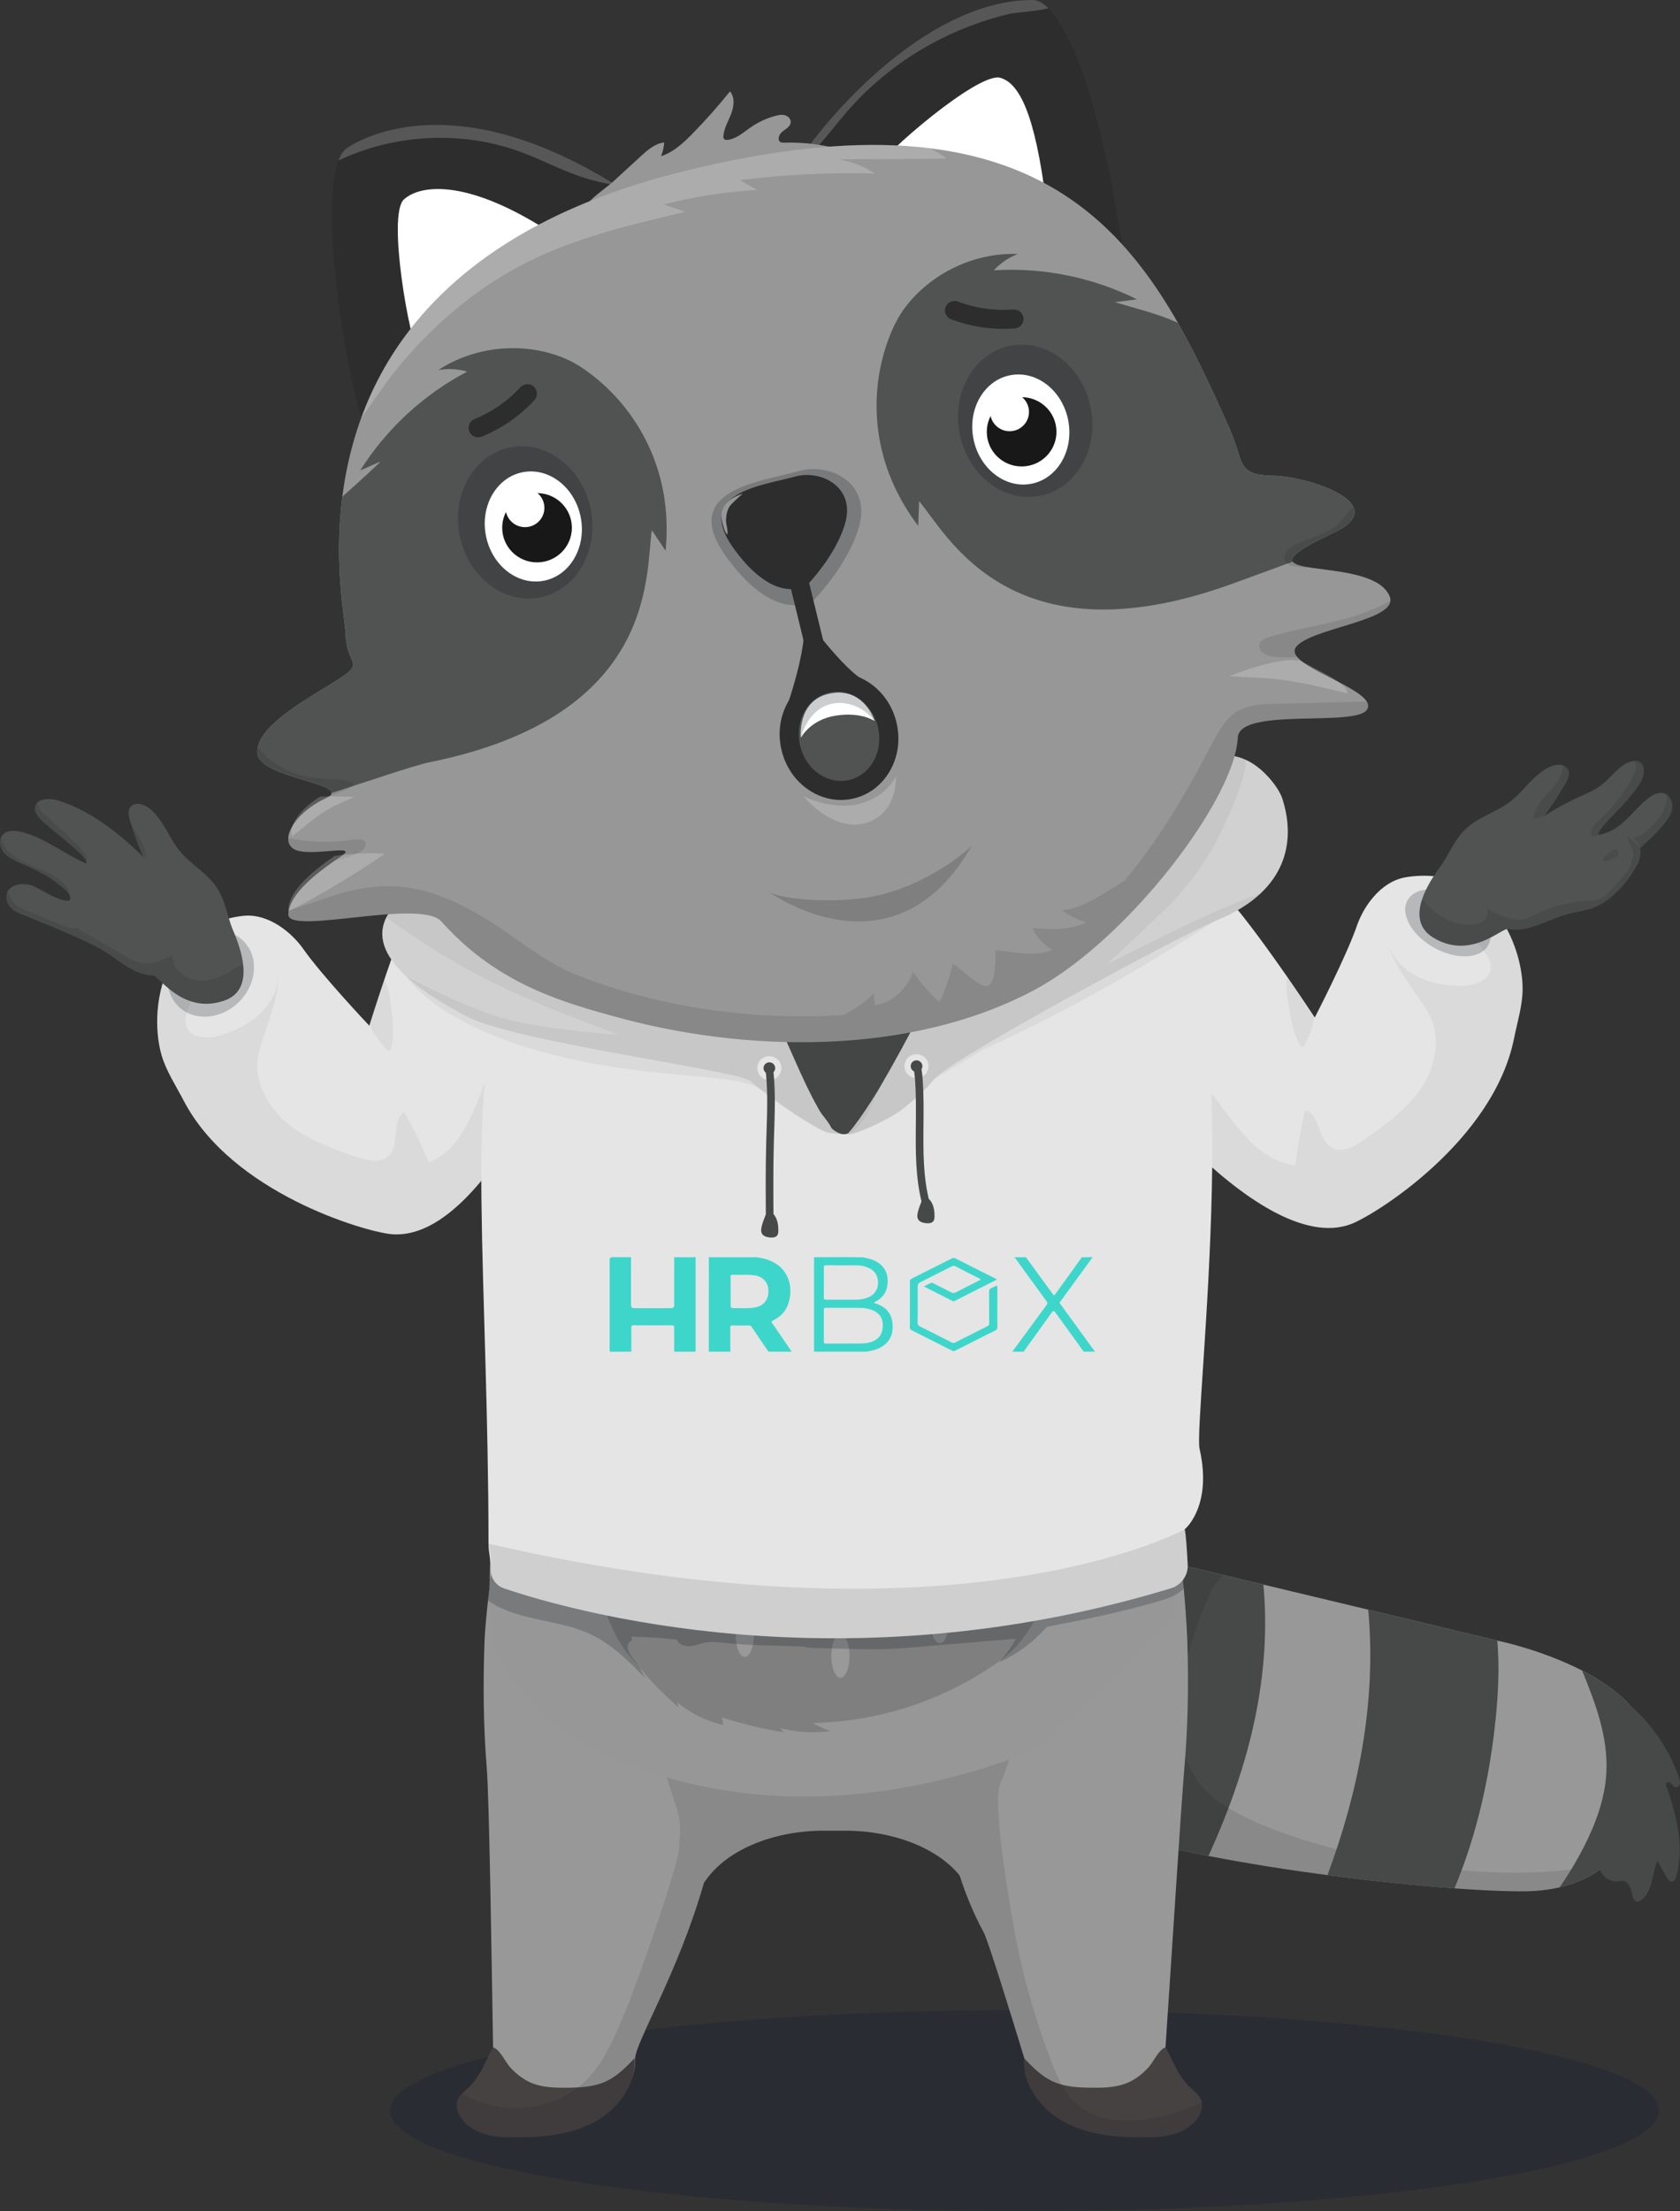 <?xml version="1.0" encoding="UTF-8"?> <svg xmlns="http://www.w3.org/2000/svg" width="586" height="771" viewBox="0 0 586 771" fill="none"><rect x="0" y="0" width="586" height="771" fill="#333333" stroke="none"/><g clip-path="url(#clip0_233_388)"><path d="M531.097 344.729C531.097 350.611 529.271 356.267 528.125 362.017C520.942 397.771 480.002 423.379 471.473 426.73C455 433.182 432.465 417.046 414.7 399.494C414.154 398.964 413.62 398.421 413.087 397.891C412.221 397.03 411.342 396.142 410.502 395.254C409.063 393.758 407.677 392.274 406.331 390.79C396.162 379.662 388.673 369.369 386.674 365.474C385.807 363.805 385.528 361.407 385.674 358.572C385.674 358.387 385.687 358.202 385.701 358.016C386.061 352.677 387.886 345.842 390.352 339.35C390.552 338.821 390.752 338.291 390.965 337.774C391.138 337.337 391.325 336.9 391.498 336.463C391.498 336.463 391.511 336.449 391.511 336.436C391.831 335.615 392.178 334.793 392.511 333.999C394.763 328.925 397.255 324.368 399.534 321.321C400.28 320.327 401.013 319.493 401.693 318.844C403.385 317.241 405.225 315.651 407.17 314.286C408.556 313.293 409.996 312.432 411.502 311.743L411.515 311.73C413.474 310.829 415.526 310.259 417.645 310.167C418.205 310.14 418.765 310.153 419.324 310.193C419.844 310.233 420.351 310.299 420.857 310.405C425.615 311.319 429.733 314.697 432.785 318.539C433.251 319.122 433.704 319.705 434.171 320.301C434.33 320.5 434.477 320.698 434.637 320.91C436.13 322.831 437.649 324.818 439.155 326.858C442.633 331.561 446.085 336.41 449.083 340.728C453.708 347.405 457.279 352.783 458.305 354.333C458.506 354.625 458.612 354.784 458.612 354.784C458.612 354.784 469.7 333.31 473.312 322.765C475.404 316.618 481.294 307.332 490.503 305.861C492.156 305.596 493.755 305.437 495.301 305.384C501.924 305.119 507.522 306.683 512.186 309.411C514.478 310.71 516.544 312.326 518.37 314.114C518.556 314.286 518.73 314.459 518.903 314.644C520.755 316.525 522.368 318.605 523.78 320.791C528.845 328.673 531.11 337.986 531.097 344.729Z" fill="#E5E5E5"></path><path opacity="0.05" d="M523.774 320.798C528.842 328.676 531.111 337.998 531.099 344.741C531.095 350.61 529.268 356.276 528.119 362.028C520.936 397.782 479.999 423.382 471.477 426.732C454.5 433.392 431.092 416.052 413.089 397.902C413.206 406.461 413.199 415.443 413.111 424.504C413.072 424.424 413.046 424.331 413.02 424.251C412.165 421.739 411.337 419.188 410.589 416.611C408.125 408.161 406.397 399.414 406.334 390.802C406.253 384.019 407.224 377.338 409.658 370.949C409.667 370.94 409.672 370.931 409.672 370.923C410.535 371.289 411.357 371.707 412.152 372.165C419.416 376.275 424.435 383.676 429.541 390.402C435.226 397.862 442.443 405.403 451.817 406.274C452.6 399.817 453.741 393.416 455.242 387.084C460.584 388.699 459.725 397.553 464.617 400.223C468.117 402.151 472.364 399.794 475.639 397.507C483.22 392.201 490.95 386.671 495.996 378.956C501.029 371.227 502.837 360.699 498.008 352.837C493.521 345.547 486.497 337.279 483.993 328.909C485.468 333.481 488.936 337.343 493.124 339.781C497.934 342.582 503.588 343.67 509.158 343.776C513.715 343.859 519.488 342.219 519.985 337.706C520.176 335.946 519.484 334.403 518.499 332.922C517.75 331.803 516.828 330.721 515.999 329.6C515.328 328.706 514.711 327.772 514.28 326.788C512.364 322.398 514.548 317.053 518.375 314.122C518.388 314.109 518.402 314.083 518.428 314.083C518.563 313.965 518.697 313.874 518.844 313.769C522.937 310.92 528.247 310.348 533.241 310.714C533.8 310.759 534.36 310.804 534.919 310.876C532.506 313.675 529.87 316.153 526.367 317.246C525.712 317.452 524.939 318.888 523.774 320.798Z" fill="#03050A"></path><path opacity="0.2" d="M519.077 329.637C521.79 324.86 517.703 317.459 509.947 313.107C502.192 308.754 493.706 309.098 490.993 313.875C488.279 318.652 492.367 326.053 500.122 330.406C507.877 334.758 516.363 334.414 519.077 329.637Z" fill="#03050A"></path><path opacity="0.05" d="M458.305 354.338C458.218 357.742 456.654 360.986 455.183 364.27C455.074 364.534 454.924 364.824 454.67 364.954C454.067 365.267 453.447 364.572 453.147 363.959C450.911 359.487 450.093 354.471 449.302 349.535C448.837 346.643 448.427 343.512 449.08 340.737C453.707 347.405 457.28 352.791 458.305 354.338Z" fill="#03050A"></path><path d="M583.167 282.513C582.647 284.673 581.168 286.448 579.742 288.144C578.089 290.131 575.157 293.085 572.066 295.681C572.092 295.748 572.106 295.814 572.119 295.88L572.159 296.158C572.359 297.509 572.039 298.927 571.679 300.238C571.426 301.153 564.429 314.917 553.208 317.275C550.17 317.924 547.504 318.533 545.678 319.076C539.135 321.037 532.751 325.276 526.061 323.911C523.769 323.448 512.934 334.92 499.887 326.905C494.637 323.686 494.397 318.639 495.983 313.738C497.369 309.419 500.181 305.219 502.193 302.464C505.365 298.145 506.751 293.853 510.469 289.826C514.893 285.044 521.517 283.507 526.608 279.652C531.632 275.85 534.99 269.862 540.761 267.319C542.107 266.723 543.826 266.471 545.172 266.895C545.998 267.146 546.678 267.637 547.038 268.458C547.691 269.915 546.944 271.598 546.158 272.989C544.386 276.128 541.267 281.122 538.935 284.103C538.828 284.236 538.722 284.368 538.629 284.487C542.8 281.878 547.478 279.308 552.369 277.188C558.845 274.38 559.872 272.578 564.576 268.074C565.935 266.776 567.921 265.583 569.693 265.358C570.933 265.199 572.052 265.504 572.799 266.577C573.705 267.862 573.398 269.61 572.985 271.121C572.239 273.863 567.041 279.864 563.123 283.785C560.218 286.673 557.366 289.839 557.526 291.058C557.526 291.085 557.526 291.111 557.539 291.151C564.389 289.879 567.534 285.282 572.359 280.593C572.732 280.222 573.118 279.864 573.518 279.493C574.091 278.976 574.718 278.46 575.371 277.996C577.103 276.777 579.076 275.982 580.915 276.817C580.968 276.844 581.021 276.87 581.075 276.91C582.98 277.89 583.673 280.42 583.167 282.513Z" fill="#515352"></path><path opacity="0.1" d="M547.038 268.458C547.691 269.915 546.944 271.598 546.158 272.989C544.386 276.128 541.267 281.122 538.935 284.103C538.802 284.196 538.668 284.289 538.522 284.368C537.389 285.044 536.03 285.666 534.817 285.176C535.23 282.46 536.896 280.116 538.708 278.036C540.508 275.969 542.52 274.022 543.866 271.624C544.546 270.405 545.039 269.041 545.185 267.637C545.212 267.398 545.199 267.146 545.172 266.895C545.998 267.146 546.678 267.637 547.038 268.458Z" fill="#03050A"></path><path opacity="0.1" d="M572.985 271.121C572.239 273.863 567.041 279.864 563.123 283.785C560.218 286.673 557.366 289.839 557.526 291.058C557.406 291.137 557.273 291.204 557.153 291.283C556.793 291.495 556.38 291.72 555.967 291.667C554.821 291.548 554.807 289.853 555.367 288.846C556.167 287.402 557.433 286.289 558.632 285.15C563.23 280.765 567.081 275.612 570 269.968C570.493 269.014 570.973 267.941 570.733 266.895C570.6 266.259 570.213 265.742 569.693 265.358C570.933 265.199 572.052 265.504 572.799 266.577C573.705 267.862 573.398 269.61 572.985 271.121Z" fill="#03050A"></path><path opacity="0.1" d="M583.167 282.514C582.647 284.673 581.168 286.448 579.742 288.144C578.089 290.131 575.157 293.085 572.066 295.681C572.092 295.748 572.106 295.814 572.119 295.88L572.159 296.158C572.132 296.052 572.106 295.933 572.079 295.827C571.799 294.781 571.253 293.721 570.546 293.072L569.667 292.423C570.64 291.694 571.852 291.813 572.812 291.071C576.53 288.13 580.102 284.554 581.234 279.97C581.434 279.135 581.554 278.248 581.301 277.427C581.248 277.254 581.168 277.082 581.075 276.91C582.98 277.89 583.673 280.42 583.167 282.514Z" fill="#03050A"></path><path opacity="0.1" d="M571.679 300.239C571.426 301.153 564.429 314.917 553.208 317.275C550.17 317.924 547.504 318.533 545.678 319.076C539.135 321.037 532.751 325.276 526.061 323.912C523.769 323.448 512.934 334.92 499.887 326.906C494.637 323.686 494.397 318.639 495.983 313.738C497.075 314.506 497.968 315.566 498.928 316.52C503.286 320.905 509.882 323.527 515.893 322.004C518.158 321.434 519.544 318.613 518.598 316.48C521.144 318.52 524.275 319.752 527.474 320.388C528.633 320.613 529.806 320.772 530.979 320.626C532.765 320.401 534.364 319.487 535.976 318.692C541.534 315.95 547.677 314.387 553.874 314.135C555.087 314.082 556.327 314.082 557.486 313.711C559.365 313.128 560.831 311.671 562.084 310.174C564.256 307.591 568.014 304.208 569.04 301.002C569.307 300.181 569.52 299.346 569.667 298.498C570.093 296.154 568.108 294.198 567.468 291.906C567.441 291.787 567.415 291.681 567.375 291.562C567.561 291.668 567.748 291.773 567.934 291.893C569.507 292.86 570.893 294.184 572.012 295.734C572.039 295.774 572.052 295.801 572.079 295.827C572.092 295.84 572.106 295.867 572.119 295.88L572.159 296.158C572.359 297.51 572.039 298.927 571.679 300.239Z" fill="#03050A"></path><path opacity="0.1" d="M560.138 298.324C559.769 298.613 559.39 298.916 559.209 299.269C559.029 299.622 559.108 300.042 559.528 300.194C559.929 300.34 560.473 300.204 560.938 300.049C561.961 299.709 562.937 299.271 563.829 298.755C564.029 298.639 564.23 298.514 564.358 298.358C564.534 298.142 564.545 297.896 564.533 297.667C564.377 294.644 562.003 296.855 560.138 298.324Z" fill="#03050A"></path><path d="M56.343 367.863C57.975 373.503 61.303 378.449 64.004 383.662C80.829 416.059 127.282 429.442 136.403 430.325C154.57 432.072 172.258 408.986 184.526 386.604C185.122 385.53 185.714 384.442 186.277 383.35C187.248 381.529 188.168 379.723 189.049 377.928C195.733 364.439 200.081 352.484 200.926 348.198C201.29 346.349 200.9 343.977 199.972 341.294C199.919 341.116 199.853 340.942 199.787 340.768C197.676 334.965 193.166 327.84 188.235 321.628C188.235 321.628 188.218 321.619 188.214 321.606C187.672 320.909 187.117 320.216 186.57 319.549C181.831 313.888 176.936 309.24 173.549 307.491C169.996 305.653 166.067 303.953 162.148 303.357L162.132 303.348C159.451 302.938 156.761 303.056 154.196 304.008C153.709 304.193 153.242 304.4 152.784 304.633C148.461 306.823 145.446 311.197 143.577 315.73C142.299 318.803 141.023 322.11 139.761 325.469C137.713 330.939 135.749 336.55 134.068 341.525C131.471 349.204 129.532 355.361 128.976 357.128C128.868 357.464 128.811 357.647 128.811 357.647C128.811 357.647 112.186 340.048 105.791 330.896C102.07 325.569 93.835 318.26 84.573 319.367C82.909 319.569 81.339 319.853 79.839 320.228C73.395 321.788 68.45 324.825 64.722 328.719C62.88 330.604 61.343 332.717 60.077 334.944C59.947 335.162 59.831 335.376 59.714 335.59C58.461 337.909 57.483 340.354 56.739 342.841C54.054 351.803 54.46 361.385 56.343 367.863Z" fill="#E5E5E5"></path><path opacity="0.05" d="M56.739 342.841C54.054 351.803 54.46 361.385 56.343 367.863C57.975 373.503 61.303 378.448 64.004 383.662C80.829 416.059 127.282 429.442 136.403 430.325C154.57 432.072 172.258 408.986 184.526 386.604C186.789 394.863 189.288 403.495 191.887 412.18C191.902 412.093 191.901 411.996 191.904 411.913C192.029 409.263 192.117 406.584 192.121 403.901C192.144 395.104 191.378 386.223 189.049 377.928C187.244 371.385 184.457 365.23 180.344 359.756C180.333 359.75 180.327 359.743 180.324 359.735C179.596 360.323 178.922 360.951 178.285 361.609C172.444 367.551 169.673 376.041 166.631 383.906C163.236 392.636 158.392 401.863 149.623 405.271C147.08 399.278 144.206 393.438 141.007 387.764C136.32 390.781 139.602 399.056 135.641 402.964C132.812 405.777 128.075 404.676 124.293 403.375C115.534 400.354 106.569 397.158 99.578 391.126C92.596 385.077 87.937 375.453 90.396 366.572C92.686 358.334 97.143 348.462 97.228 339.729C97.079 344.528 94.817 349.191 91.468 352.683C87.621 356.695 82.489 359.29 77.165 360.919C72.807 362.249 66.803 362.255 65.073 358.054C64.401 356.414 64.638 354.741 65.174 353.048C65.583 351.766 66.17 350.474 66.655 349.169C67.052 348.126 67.386 347.059 67.527 345.995C68.151 341.25 64.568 336.711 60.077 334.943C60.06 334.935 60.04 334.913 60.014 334.92C59.852 334.844 59.698 334.793 59.527 334.733C54.803 333.117 49.54 334.023 44.841 335.744C44.316 335.941 43.791 336.137 43.274 336.359C46.369 338.388 49.591 340.048 53.261 340.137C53.947 340.156 55.09 341.324 56.739 342.841Z" fill="#03050A"></path><path opacity="0.2" d="M83.493 349.227C89.74 342.917 90.35 333.444 84.855 328.069C79.36 322.695 69.842 323.453 63.595 329.763C57.349 336.073 56.739 345.546 62.234 350.92C67.729 356.295 77.247 355.537 83.493 349.227Z" fill="#03050A"></path><path d="M2.815 315.22C3.656 316.823 5.312 317.757 6.893 318.534C7.984 319.068 27.488 326.584 35.252 331.019C38.001 332.583 40.595 334.608 43.274 336.359C46.369 338.388 49.591 340.048 53.261 340.137C53.947 340.156 55.09 341.324 56.739 342.841C57.353 343.406 58.041 344.031 58.796 344.651C60.882 346.37 63.488 348.157 66.655 349.169C69.872 350.208 73.664 350.428 78.064 348.961C84.067 346.951 85.37 341.922 84.852 336.658C84.479 332.856 83.137 328.927 81.944 325.963C81.761 325.492 81.573 325.05 81.393 324.633C80.747 323.124 80.272 321.675 79.839 320.228C78.855 316.939 78.099 313.763 76.221 310.462C73.013 304.804 66.904 301.814 62.824 296.912C58.804 292.074 56.887 285.482 51.863 281.701C49.966 280.286 46.913 279.516 45.476 281.406C44.507 282.674 44.865 284.475 45.312 286.015L45.616 287.031L45.624 287.056C46.567 290.164 48.03 294.403 49.371 297.489C49.594 298.004 49.806 298.48 50.02 298.914C41.959 290.794 31.151 282.366 20.177 279.1C17.875 278.426 14.753 278.354 13.166 279.694C12.633 280.142 12.268 280.734 12.17 281.523C11.967 283.076 13.042 284.485 14.113 285.647C17.159 288.949 27.97 296.505 29.865 299.911C30.157 300.419 30.24 300.837 30.078 301.134C23.203 298.136 15.87 292.495 8.661 290.383C5.993 289.596 2.595 289.067 0.833 291.218C0.618 291.475 0.453 291.759 0.342 292.041C-0.408 293.714 0.141 295.873 1.354 297.325C2.778 299.019 4.884 299.972 6.908 300.88C10.977 302.676 16.128 304.788 20.174 308.18C21.491 309.284 23.4 310.461 24.164 311.852C24.519 312.479 24.64 313.162 24.358 313.895C21.579 315.201 12.575 309.086 11.07 308.702C8.623 308.099 5.638 307.972 3.582 309.7C3.092 310.107 2.752 310.595 2.523 311.132C2.001 312.406 2.16 313.962 2.815 315.22Z" fill="#515352"></path><path opacity="0.05" d="M128.976 357.128C130.003 360.376 132.407 363.066 134.733 365.819C134.911 366.043 135.135 366.281 135.416 366.336C136.082 366.471 136.484 365.633 136.603 364.962C137.511 360.05 136.905 355.005 136.297 350.044C135.941 347.136 135.466 344.014 134.068 341.525C131.471 349.204 129.532 355.361 128.976 357.128Z" fill="#03050A"></path><path opacity="0.1" d="M50.938 299.334C51.05 294.878 47.736 291.283 45.848 287.529L45.623 287.056C46.567 290.164 48.03 294.402 49.371 297.489C49.89 298.109 50.418 298.713 50.938 299.334Z" fill="#03050A"></path><path opacity="0.1" d="M30.476 300.187C30.154 297.531 28.058 295.498 26.098 293.686C22.468 290.337 18.855 286.996 15.228 283.659C14.111 282.621 12.959 280.999 13.166 279.694C12.633 280.142 12.268 280.734 12.17 281.523C11.967 283.076 13.042 284.485 14.113 285.648C17.159 288.949 27.97 296.505 29.865 299.911C30.077 300.014 30.272 300.109 30.476 300.187Z" fill="#03050A"></path><path opacity="0.1" d="M23.508 309.613C20.646 305.484 15.496 303.745 10.872 301.767C6.289 299.833 1.436 296.859 0.342 292.041C-0.408 293.714 0.141 295.874 1.354 297.325C2.778 299.019 4.884 299.972 6.908 300.88C10.977 302.676 16.128 304.788 20.174 308.18C21.491 309.284 23.4 310.461 24.164 311.852C24.268 311.13 23.947 310.244 23.508 309.613Z" fill="#03050A"></path><path opacity="0.1" d="M2.815 315.22C3.656 316.823 5.312 317.757 6.893 318.534C7.984 319.068 27.488 326.584 35.252 331.019C38.001 332.583 40.595 334.608 43.274 336.359C46.369 338.388 49.591 340.047 53.261 340.137C53.947 340.155 55.09 341.324 56.739 342.841C57.353 343.405 58.041 344.031 58.796 344.651C60.882 346.37 63.488 348.157 66.655 349.169C69.872 350.208 73.664 350.428 78.064 348.961C84.067 346.951 85.37 341.922 84.852 336.658C84.549 336.623 84.253 336.655 83.965 336.713C82.882 336.95 81.966 337.608 81.048 338.211C77.358 340.656 72.944 342.445 68.55 341.795C64.161 341.158 60.036 337.457 60.151 333.055C57.022 334.63 53.671 336.257 50.179 335.879C47.624 335.612 45.327 334.301 43.109 333.022C37.655 329.894 32.209 326.749 26.75 323.609C24.809 323.906 22.883 323.135 21.06 322.389C17.279 320.812 13.489 319.251 9.712 317.686C7.491 316.767 5.105 315.718 3.912 313.638C3.433 312.826 3.12 311.826 2.523 311.132C2.001 312.406 2.16 313.962 2.815 315.22Z" fill="#03050A"></path><path d="M342.099 618.981C349.128 625.197 360.72 630.66 374.865 635.385C388.624 639.981 404.797 643.893 421.518 647.154C435.324 649.824 449.51 652.05 463.02 653.836C479.383 656.001 494.765 657.529 507.317 658.451C519.963 659.368 529.732 659.674 534.756 659.382C538.011 659.193 541.101 658.77 543.997 658.085L544.006 658.076C550.926 656.482 556.791 653.495 561.532 649.035C569.577 641.521 574.42 629.811 575.742 613.586C576.908 599.227 564.759 589.104 551.844 582.488C537.964 575.356 523.198 572.263 523.198 572.263L522.27 572.045L477.232 561.261L440.678 552.518L427.102 549.272L403.99 543.745C403.99 543.745 401.879 544.768 398.381 546.604C378.465 557.06 313.821 593.974 342.099 618.981Z" fill="#989898"></path><path d="M398.381 546.612C398.291 550.54 397.975 554.48 397.543 558.371C394.593 585.107 386.824 611.287 374.865 635.392C388.624 639.989 404.797 643.901 421.518 647.162C423.457 642.902 425.299 638.591 427.036 634.239C430.555 625.384 433.571 616.313 435.927 607.084C436.203 605.998 436.469 604.904 436.726 603.819C440.679 587.066 442.296 569.613 440.678 552.526L403.99 543.753C403.99 543.753 401.879 544.776 398.381 546.612Z" fill="#474948"></path><path opacity="0.1" d="M341.3 618.725C348.317 624.955 359.898 630.443 374.032 635.196C387.782 639.82 403.947 643.765 420.661 647.06C434.462 649.759 448.643 652.013 462.149 653.828C478.508 656.026 493.886 657.585 506.437 658.533C519.081 659.476 528.849 659.802 533.874 659.52C537.129 659.338 540.22 658.921 543.117 658.242L543.126 658.233C550.049 656.653 555.921 653.678 560.671 649.228C525.697 659.631 452.858 647.105 425.53 628.558C395.326 608.061 422.969 553.757 422.969 553.757L426.448 549.19L403.347 543.616C403.347 543.616 401.234 544.635 397.732 546.464C377.794 556.878 313.074 593.66 341.3 618.725Z" fill="#03050A"></path><path d="M551.844 582.496C556.612 594.07 560.963 605.791 560.31 618.121C559.813 627.345 556.474 636.219 552.237 644.44C550.194 648.378 547.937 652.216 545.474 655.924C544.988 656.647 544.502 657.369 544.005 658.083C562.641 653.783 573.643 639.397 575.742 613.593C576.908 599.235 564.759 589.112 551.844 582.496Z" fill="#474948"></path><path d="M585.643 619.862C585.905 620.623 586.153 621.439 585.883 622.218C585.682 622.798 585.146 623.265 584.531 623.214C583.814 623.155 583.429 622.461 582.97 621.947C582.539 621.464 581.705 621.127 581.292 621.625C581.001 621.974 581.136 622.493 581.283 622.922C584.76 633.036 587.635 644.015 584.687 654.293C584.451 655.114 583.997 656.074 583.14 656.127C582.324 656.177 581.756 655.363 581.363 654.65L578.175 648.876C577.006 651.172 576.721 653.795 576.1 656.293C575.479 658.792 574.37 661.374 572.158 662.713C571.854 662.898 571.516 663.059 571.159 663.049C570.503 663.029 570.008 662.442 569.726 661.852C569.211 660.776 569.099 659.557 568.727 658.425C568.355 657.292 567.59 656.151 566.418 655.902C565.891 655.789 565.345 655.872 564.812 655.955C560.227 656.668 556.474 652.205 558.135 647.897C560.891 640.746 561.73 632.654 562.218 625.243C562.567 619.945 562.744 614.637 562.811 609.328C562.844 606.739 562.932 604.146 562.88 601.555C562.861 600.629 562.825 599.703 562.762 598.779C562.703 597.931 562.544 597.072 562.534 596.223C562.509 594.037 564.766 592.035 566.896 593.221C567.577 593.601 568.164 594.207 568.746 594.718C569.412 595.304 570.065 595.905 570.704 596.52C571.997 597.764 573.232 599.067 574.407 600.422C576.73 603.103 578.814 605.989 580.625 609.036C582.434 612.082 583.971 615.29 585.198 618.611C585.351 619.026 585.5 619.443 585.643 619.862Z" fill="#474948"></path><path d="M477.232 561.269C477.321 562.146 477.401 563.014 477.47 563.873C479.812 594.402 473.751 625.071 463.02 653.844C479.383 656.009 494.765 657.537 507.317 658.459C515.26 639.578 519.723 619.145 521.761 598.731C522.641 589.935 523.034 580.885 522.27 572.053L477.232 561.269Z" fill="#474948"></path><path opacity="0.3" d="M357.358 771C479.563 771 578.63 755.298 578.63 735.931C578.63 716.563 479.563 700.861 357.358 700.861C235.152 700.861 136.086 716.563 136.086 735.931C136.086 755.298 235.152 771 357.358 771Z" fill="#161C34"></path><path d="M252.245 615.955C252.162 618.371 252.03 620.775 251.828 623.156C250.875 634.822 248.539 646.049 245.561 656.448C236.458 688.284 221.374 712.445 221.529 718.011C221.577 719.705 221.374 721.351 220.969 722.915C220.957 722.962 220.945 723.009 220.933 723.045C218.92 730.447 212.104 735.931 203.978 735.931H193.089C190.467 735.931 187.965 735.457 185.654 734.581C177.79 731.643 172.154 724.146 172.011 715.311C171.999 714.849 171.999 714.387 171.987 713.914C171.475 682.386 170.653 627.005 169.783 616.488C168.58 601.73 168.473 586.985 169.009 572.169C169.342 562.907 173.512 525.931 177.647 517.996C180.101 513.282 178.696 535.418 182.294 532.504C186.905 528.762 192.397 528.288 197.604 528.916C222.256 531.829 245.001 558.323 250.625 591.415C252.03 599.681 252.495 607.901 252.245 615.955Z" fill="#989898"></path><path d="M414.238 596.59C414.059 603.187 413.701 609.796 413.118 616.405C412.057 628.414 408.137 690.51 406.529 713.925C406.171 719.338 405.921 722.69 405.861 722.879L388.168 733.491L373.275 731.359L360.931 729.583C360.562 728.398 359.192 723.85 357.333 717.81C352.555 702.176 344.656 676.618 343.143 673.811C341.153 670.175 339.377 666.349 337.781 662.382C336.673 659.646 335.66 656.839 334.755 653.973C334.433 652.99 334.135 652.007 333.849 651.012C330.656 640.104 328.857 628.473 328.666 616.831C328.654 616.535 328.654 616.251 328.654 615.955C328.63 614.06 328.654 612.176 328.714 610.293C328.726 610.033 328.726 609.748 328.738 609.488C329 603.092 329.762 596.744 331.061 590.55C337.924 557.696 360.204 531.237 385.285 528.56C390.587 527.98 396.163 528.501 400.833 532.303C404.479 535.252 404.968 518.967 407.434 523.704C407.684 524.178 407.923 524.723 408.149 525.362C408.157 525.37 408.161 525.378 408.161 525.386C410.615 531.971 412.319 546.503 413.272 558.086C413.404 559.756 413.523 561.343 413.63 562.848C413.713 564.079 413.797 565.252 413.856 566.341C413.952 567.964 414.035 569.409 414.083 570.629C414.107 571.162 414.13 571.647 414.142 572.086C414.404 580.27 414.452 588.43 414.238 596.59Z" fill="#989898"></path><path d="M349.124 615.955L342.297 636.527L335.97 655.583C335.588 655.039 335.183 654.494 334.754 653.973C326.998 644.391 311.652 638.327 294.84 638.327H287.346C269.95 638.327 254.104 644.818 246.621 655.015L245.561 656.448L245.501 656.531L234.266 615.955H349.124Z" fill="#989898"></path><path d="M220.969 722.914C220.957 722.962 220.945 723.009 220.933 723.045C219.325 730.198 213.808 736.487 207.16 740.017C198.891 744.411 189.204 745.263 179.827 745.275C176.217 745.275 172.559 745.157 169.092 744.126C165.637 743.108 162.349 741.083 160.49 738.003C159.393 736.191 158.857 733.882 159.727 731.951C160.073 731.181 160.609 730.542 161.217 729.95C161.669 729.499 162.158 729.085 162.623 728.67C167.603 724.241 168.973 719.373 171.94 713.901C171.952 713.901 171.976 713.913 171.987 713.913C174.335 714.494 176.336 719.136 177.981 720.889C180.161 723.246 182.723 725.248 185.737 726.432C189.455 727.877 193.541 727.984 197.533 727.96C198.903 727.948 200.285 727.924 201.655 727.841C205.098 727.652 208.506 727.107 211.604 725.638C215.429 723.815 218.443 720.7 221.374 717.656C221.493 719.444 221.338 721.209 220.969 722.914Z" fill="#474242"></path><path d="M418.074 738.003C416.215 741.083 412.927 743.108 409.472 744.126C406.005 745.157 402.347 745.275 398.737 745.275C389.36 745.263 379.673 744.411 371.404 740.017C363.135 735.623 356.594 726.953 357.19 717.656C357.237 717.703 357.285 717.762 357.333 717.81C360.228 720.806 363.195 723.85 366.96 725.638C368.044 726.148 369.152 726.55 370.296 726.87C373.739 727.794 377.421 727.936 381.031 727.96C385.023 727.983 389.109 727.877 392.827 726.432C395.841 725.248 398.403 723.246 400.583 720.889C402.215 719.148 404.194 714.565 406.529 713.925C406.565 713.913 406.588 713.913 406.624 713.901C409.591 719.373 410.961 724.241 415.941 728.67C417.049 729.642 418.229 730.613 418.836 731.951C419.003 732.33 419.123 732.721 419.182 733.124C419.48 734.77 418.956 736.546 418.074 738.003Z" fill="#474242"></path><path opacity="0.1" d="M418.074 738.003C416.215 741.083 412.927 743.108 409.472 744.126C406.005 745.157 402.347 745.275 398.736 745.275C389.36 745.263 379.673 744.411 371.404 740.017C363.135 735.623 356.594 726.953 357.19 717.656C357.237 717.703 357.285 717.762 357.333 717.81C352.555 702.176 344.656 676.618 343.143 673.811C341.153 670.175 339.377 666.349 337.781 662.381C336.673 659.646 335.66 656.839 334.755 653.972C326.998 644.391 311.652 638.327 294.84 638.327H287.346C269.95 638.327 254.104 644.817 246.621 655.015L245.561 656.448C236.458 688.284 221.374 712.445 221.529 718.011C221.577 719.705 221.374 721.351 220.969 722.914C220.957 722.962 220.945 723.009 220.933 723.045C219.325 730.198 213.808 736.487 207.16 740.017C198.891 744.411 189.204 745.263 179.827 745.275C176.217 745.275 172.559 745.157 169.092 744.126C165.637 743.108 162.349 741.083 160.49 738.003C159.393 736.191 158.857 733.882 159.727 731.951C160.073 731.181 160.609 730.542 161.217 729.95C168.377 734.391 177.254 735.907 185.654 734.58C191.468 733.692 197.044 731.43 201.655 727.841C202.942 726.847 204.145 725.745 205.265 724.549C210.603 718.816 213.784 711.497 216.882 704.32C223.268 689.503 236.567 649.886 236.818 645.031C237.068 640.115 237.775 636.052 236.285 631.362C234.462 625.63 231.278 615.744 229.455 610.012C230.301 610.58 233.658 615.433 234.528 615.954C239.937 619.176 245.764 621.509 251.828 623.155C264.708 626.614 278.672 626.922 292.076 625.761C301.536 624.944 311.008 623.44 319.968 620.289C322.899 619.259 325.783 618.051 328.666 616.831C329.369 616.547 330.06 616.25 330.763 615.954C337.054 613.337 349.536 603.148 356.291 602.793C354.731 604.415 350.244 619.518 349.124 621.46C345.49 627.595 353.139 669.997 354.771 678.003C357.655 692.074 361.717 705.895 366.912 719.29C367.901 721.848 368.974 724.454 370.296 726.87C371.166 728.457 372.143 729.985 373.275 731.359C374.18 732.472 375.193 733.491 376.325 734.391C381.615 738.607 388.835 739.59 395.615 739.247C402.597 738.892 409.531 737.281 415.953 734.521C417.026 734.059 418.098 733.562 419.182 733.124C419.48 734.77 418.956 736.546 418.074 738.003Z" fill="#03050A"></path><path d="M409.162 315.826C386.28 309.189 372.3 337.314 354.495 338.89C306.825 342.679 239.764 357.211 215.922 344.891C200.93 337.141 186.696 346.388 175.515 358.629C168.905 365.862 174.289 445.041 178.42 448.525C182.871 452.314 185.098 490.546 182.232 505.079C179.047 520.551 170.784 513.914 170.784 553.418C170.784 560.405 171.134 567.538 171.747 574.685C173.451 576.816 174.923 579.164 176.284 581.386C178.295 584.669 180.314 587.877 182.756 590.869C185.752 594.54 189.103 597.914 192.703 601C199.909 607.178 261.11 647.162 355.241 612.374C364.709 608.875 371.7 600.74 379.121 593.949C386.472 587.22 393.425 580.079 400.491 573.059C403.417 570.152 406.379 567.278 409.382 564.447C409.705 528.166 406.519 510.953 411.708 488.016C419.33 454.844 419.477 318.741 409.162 315.826Z" fill="#979797"></path><path d="M210.2 441.571C203.844 495.596 198.758 539.196 214.968 570.474C231.177 601.752 297.923 615.337 348.459 579.32C383.136 555.006 366.538 475.824 369.183 436.115C369.453 432.063 369.224 427.982 368.227 424.044C363.069 403.664 341.029 388.019 291.248 386.913C254.062 386.281 214.968 403.342 210.2 441.571Z" fill="#7F7F7F"></path><path d="M234.992 450.101C236.747 450.101 238.17 446.705 238.17 442.519C238.17 438.329 236.747 434.936 234.992 434.936C233.236 434.936 231.813 438.329 231.813 442.519C231.813 446.705 233.236 450.101 234.992 450.101Z" fill="#999999"></path><path d="M247.387 437.779C249.142 437.779 250.565 434.383 250.565 430.197C250.565 426.01 249.142 422.614 247.387 422.614C245.632 422.614 244.209 426.011 244.209 430.197C244.209 434.383 245.632 437.779 247.387 437.779Z" fill="#999999"></path><path d="M222.596 477.272C224.351 477.272 225.774 473.875 225.774 469.689C225.774 465.503 224.351 462.107 222.596 462.107C220.841 462.107 219.418 465.503 219.418 469.689C219.418 473.875 220.841 477.272 222.596 477.272Z" fill="#999999"></path><path d="M247.387 469.689C249.142 469.689 250.565 466.293 250.565 462.107C250.565 457.917 249.142 454.524 247.387 454.524C245.632 454.524 244.209 457.917 244.209 462.107C244.209 466.293 245.632 469.689 247.387 469.689Z" fill="#999999"></path><path d="M318.9 440.307C320.655 440.307 322.078 436.911 322.078 432.724C322.078 428.535 320.655 425.142 318.9 425.142C317.145 425.142 315.722 428.535 315.722 432.724C315.722 436.911 317.145 440.307 318.9 440.307Z" fill="#999999"></path><path d="M350.683 450.101C352.439 450.101 353.862 446.705 353.862 442.519C353.862 438.329 352.439 434.936 350.683 434.936C348.928 434.936 347.505 438.329 347.505 442.519C347.505 446.705 348.928 450.101 350.683 450.101Z" fill="#999999"></path><path d="M306.505 457.684C308.26 457.684 309.683 454.287 309.683 450.101C309.683 445.912 308.26 442.519 306.505 442.519C304.749 442.519 303.326 445.912 303.326 450.101C303.326 454.287 304.749 457.684 306.505 457.684Z" fill="#999999"></path><path d="M330.978 459.895C332.733 459.895 334.156 456.499 334.156 452.313C334.156 448.126 332.733 444.73 330.978 444.73C329.222 444.73 327.799 448.126 327.799 452.313C327.799 456.499 329.222 459.895 330.978 459.895Z" fill="#999999"></path><path d="M268.364 462.423C270.12 462.423 271.543 459.026 271.543 454.84C271.543 450.651 270.12 447.258 268.364 447.258C266.609 447.258 265.186 450.651 265.186 454.84C265.186 459.026 266.609 462.423 268.364 462.423Z" fill="#999999"></path><path d="M294.109 423.246C295.864 423.246 297.287 419.85 297.287 415.664C297.287 411.474 295.864 408.081 294.109 408.081C292.353 408.081 290.931 411.474 290.931 415.664C290.931 419.85 292.353 423.246 294.109 423.246Z" fill="#999999"></path><path d="M354.18 477.272C355.935 477.272 357.358 473.875 357.358 469.689C357.358 465.503 355.935 462.107 354.18 462.107C352.424 462.107 351.001 465.503 351.001 469.689C351.001 473.875 352.424 477.272 354.18 477.272Z" fill="#999999"></path><path d="M276.946 567.946C278.701 567.946 280.124 564.55 280.124 560.364C280.124 556.174 278.701 552.781 276.946 552.781C275.19 552.781 273.767 556.174 273.767 560.364C273.767 564.55 275.19 567.946 276.946 567.946Z" fill="#999999"></path><path d="M284.256 442.835C286.011 442.835 287.434 439.438 287.434 435.252C287.434 431.063 286.011 427.669 284.256 427.669C282.501 427.669 281.078 431.063 281.078 435.252C281.078 439.438 282.501 442.835 284.256 442.835Z" fill="#999999"></path><path d="M289.341 474.428C291.097 474.428 292.52 471.032 292.52 466.846C292.52 462.656 291.097 459.263 289.341 459.263C287.586 459.263 286.163 462.656 286.163 466.846C286.163 471.032 287.586 474.428 289.341 474.428Z" fill="#999999"></path><path d="M333.52 425.774C335.276 425.774 336.699 422.377 336.699 418.191C336.699 414.002 335.276 410.609 333.52 410.609C331.765 410.609 330.342 414.002 330.342 418.191C330.342 422.377 331.765 425.774 333.52 425.774Z" fill="#999999"></path><path d="M269.636 418.507C271.391 418.507 272.814 415.111 272.814 410.925C272.814 406.735 271.391 403.342 269.636 403.342C267.88 403.342 266.457 406.735 266.457 410.925C266.457 415.111 267.88 418.507 269.636 418.507Z" fill="#999999"></path><path d="M327.799 573.001C329.555 573.001 330.978 569.605 330.978 565.419C330.978 561.23 329.555 557.836 327.799 557.836C326.044 557.836 324.621 561.23 324.621 565.419C324.621 569.605 326.044 573.001 327.799 573.001Z" fill="#999999"></path><path d="M238.17 494.017C239.925 494.017 241.348 490.62 241.348 486.434C241.348 482.245 239.925 478.852 238.17 478.852C236.415 478.852 234.992 482.245 234.992 486.434C234.992 490.62 236.415 494.017 238.17 494.017Z" fill="#999999"></path><path d="M254.697 518.344C256.453 518.344 257.876 514.948 257.876 510.761C257.876 506.575 256.453 503.179 254.697 503.179C252.942 503.179 251.519 506.575 251.519 510.761C251.519 514.948 252.942 518.344 254.697 518.344Z" fill="#999999"></path><path d="M229.906 557.837C231.662 557.837 233.085 554.44 233.085 550.254C233.085 546.068 231.662 542.671 229.906 542.671C228.151 542.671 226.728 546.068 226.728 550.254C226.728 554.44 228.151 557.837 229.906 557.837Z" fill="#999999"></path><path d="M254.697 550.254C256.453 550.254 257.876 546.858 257.876 542.671C257.876 538.482 256.453 535.089 254.697 535.089C252.942 535.089 251.519 538.482 251.519 542.671C251.519 546.858 252.942 550.254 254.697 550.254Z" fill="#999999"></path><path d="M322.078 488.962C323.834 488.962 325.257 485.565 325.257 481.379C325.257 477.19 323.834 473.796 322.078 473.796C320.323 473.796 318.9 477.19 318.9 481.379C318.9 485.565 320.323 488.962 322.078 488.962Z" fill="#999999"></path><path d="M353.226 530.666C354.982 530.666 356.405 527.269 356.405 523.083C356.405 518.894 354.982 515.5 353.226 515.5C351.471 515.5 350.048 518.894 350.048 523.083C350.048 527.269 351.471 530.666 353.226 530.666Z" fill="#999999"></path><path d="M313.815 538.248C315.57 538.248 316.993 534.852 316.993 530.666C316.993 526.476 315.57 523.083 313.815 523.083C312.059 523.083 310.636 526.476 310.636 530.666C310.636 534.852 312.059 538.248 313.815 538.248Z" fill="#999999"></path><path d="M338.606 540.776C340.361 540.776 341.784 537.379 341.784 533.193C341.784 529.004 340.361 525.611 338.606 525.611C336.85 525.611 335.427 529.004 335.427 533.193C335.427 537.379 336.85 540.776 338.606 540.776Z" fill="#999999"></path><path d="M275.992 534.141C277.748 534.141 279.171 530.745 279.171 526.558C279.171 522.372 277.748 518.976 275.992 518.976C274.237 518.976 272.814 522.372 272.814 526.558C272.814 530.745 274.237 534.141 275.992 534.141Z" fill="#999999"></path><path d="M310.636 508.866C312.392 508.866 313.815 505.469 313.815 501.283C313.815 497.097 312.392 493.701 310.636 493.701C308.881 493.701 307.458 497.097 307.458 501.283C307.458 505.469 308.881 508.866 310.636 508.866Z" fill="#999999"></path><path d="M291.566 523.399C293.322 523.399 294.745 520.003 294.745 515.816C294.745 511.627 293.322 508.234 291.566 508.234C289.811 508.234 288.388 511.627 288.388 515.816C288.388 520.003 289.811 523.399 291.566 523.399Z" fill="#999999"></path><path d="M304.915 560.364C306.671 560.364 308.094 556.967 308.094 552.781C308.094 548.592 306.671 545.199 304.915 545.199C303.16 545.199 301.737 548.592 301.737 552.781C301.737 556.967 303.16 560.364 304.915 560.364Z" fill="#999999"></path><path d="M328.753 516.448C330.508 516.448 331.931 513.052 331.931 508.866C331.931 504.676 330.508 501.283 328.753 501.283C326.998 501.283 325.575 504.676 325.575 508.866C325.575 513.052 326.998 516.448 328.753 516.448Z" fill="#999999"></path><path d="M276.946 499.072C278.701 499.072 280.124 495.675 280.124 491.489C280.124 487.3 278.701 483.906 276.946 483.906C275.19 483.906 273.767 487.3 273.767 491.489C273.767 495.675 275.19 499.072 276.946 499.072Z" fill="#999999"></path><path d="M221.007 523.399C222.762 523.399 224.185 520.003 224.185 515.816C224.185 511.627 222.762 508.234 221.007 508.234C219.251 508.234 217.828 511.627 217.828 515.816C217.828 520.003 219.251 523.399 221.007 523.399Z" fill="#999999"></path><path d="M344.327 504.127C346.082 504.127 347.505 500.73 347.505 496.544C347.505 492.358 346.082 488.962 344.327 488.962C342.571 488.962 341.148 492.358 341.148 496.544C341.148 500.73 342.571 504.127 344.327 504.127Z" fill="#999999"></path><path d="M293.155 585.007C294.911 585.007 296.334 581.611 296.334 577.425C296.334 573.235 294.911 569.842 293.155 569.842C291.4 569.842 289.977 573.235 289.977 577.425C289.977 581.611 291.4 585.007 293.155 585.007Z" fill="#999999"></path><path d="M259.783 577.741C261.538 577.741 262.961 574.344 262.961 570.158C262.961 565.969 261.538 562.575 259.783 562.575C258.027 562.575 256.604 565.969 256.604 570.158C256.604 574.344 258.027 577.741 259.783 577.741Z" fill="#999999"></path><path d="M275.195 369.722C278.148 374.764 280.203 380.279 283.071 385.368C285.696 390.025 288.976 394.279 292.243 398.515C293.047 399.557 293.921 400.651 295.166 401.088C297.492 401.905 299.877 400.118 301.565 398.331C306.239 393.381 309.803 387.399 311.924 380.945C313.978 374.695 314.685 368.058 316.897 361.862C318.117 358.443 319.815 355.042 319.683 351.417C319.669 351.024 319.619 350.599 319.35 350.31C319.044 349.981 318.547 349.924 318.096 349.917C315.951 349.885 313.856 350.496 311.787 351.061C300.33 354.19 288.526 356.065 276.659 356.639C273.98 356.769 268.167 355.902 269.618 360.023C270.841 363.499 273.346 366.566 275.195 369.722Z" fill="#474948"></path><path opacity="0.2" d="M412.947 553.864C411.961 554.924 410.735 555.732 409.402 556.395C407.643 557.269 405.697 557.878 403.832 558.421C390.851 562.17 378.444 564.714 365.157 567.231C360.599 572.477 354.882 576.743 348.525 579.617C350.777 577.1 352.75 574.331 354.402 571.404C348.379 571.907 342.341 572.411 336.304 572.914C331.12 573.351 325.949 573.788 320.765 574.212C316.741 574.557 312.703 574.888 308.664 575.02C304.28 575.153 299.882 575.047 295.484 574.928C291.899 574.835 288.301 574.742 284.703 574.649C283.13 574.61 281.518 574.57 279.998 574.093C276.4 573.987 272.789 573.894 269.19 573.788C263.753 573.629 258.316 573.471 252.905 572.888C250.666 572.636 248.4 572.331 246.188 572.715C246.002 572.742 245.802 572.782 245.615 572.835C243.976 573.192 242.403 573.841 240.724 573.987C238.872 574.146 236.713 573.444 236.046 571.709C230.822 571.112 225.572 570.781 220.307 570.702C220.841 575.842 222.533 580.849 225.212 585.274C219.455 579.392 213.511 573.378 206.048 569.854C195.013 564.648 181.606 565.337 171.291 558.819C171.145 558.726 171.011 558.633 170.865 558.527C170.625 558.368 170.398 558.196 170.185 557.997C170.372 556.315 170.572 554.54 170.785 552.738C170.785 552.01 170.785 551.294 170.798 550.606C170.945 550.168 171.078 549.744 171.211 549.307C171.384 548.777 171.545 548.247 171.718 547.718C189.669 544.366 207.714 543.002 225.825 542.723C267.525 542.101 309.557 547.28 351.59 547.559C352.95 547.572 354.296 547.572 355.642 547.572C373.526 547.545 391.424 546.684 409.309 547.161C409.669 547.174 410.015 547.174 410.375 547.188C411.001 547.201 411.668 547.241 412.281 547.386C412.534 549.559 412.747 551.745 412.947 553.864Z" fill="#03050A"></path><path d="M418.422 505.174C418.755 506.657 419.021 508.075 419.208 509.426C421.62 526.502 413.237 533.245 413.237 533.245C413.664 534.861 414.037 540.809 414.277 545.552C414.477 549.301 412.065 552.706 408.453 553.805C293.776 588.725 199.155 561.727 175.846 553.858C172.874 552.864 170.968 550.003 171.195 546.89C171.355 544.545 170.396 541.637 170.396 538.239C170.389 450.101 162.102 369.187 175.659 356.062C178.115 353.684 179.818 350.802 181.817 348.391C181.83 348.378 181.843 348.351 181.856 348.338C192.931 334.998 208.923 332.773 247.145 326.519L247.384 326.48C250.663 325.95 254.328 329.831 258.206 336.005C258.206 336.005 258.233 336.018 258.22 336.031C265.656 347.927 273.865 368.275 281.528 381.801C284.433 386.928 287.259 391.061 289.937 393.392C291.603 394.85 293.216 395.604 294.748 395.459C295.081 395.432 295.414 395.353 295.761 395.247C299.692 393.962 304.437 387.484 309.514 378.648C323.614 354.18 340.38 311.603 350.041 311.352C373.35 310.742 393.621 311.656 406.374 314.147C407.187 314.305 407.987 314.478 408.773 314.663C414.557 316.041 401.537 314.663 406.001 317.471C436.187 336.375 416.196 495.384 418.422 505.174Z" fill="#E5E5E5"></path><path d="M439.545 311.669C435.866 315.1 430.856 318.307 424.112 321.009L424.099 321.022C412.371 325.857 332.29 368.872 325.973 376.144C325.88 376.25 325.8 376.356 325.707 376.449C325.467 376.727 325.24 377.005 325.013 377.27C322.375 380.463 319.163 383.099 316.018 385.789C311.34 389.776 301.358 394.253 297.374 395.353C296.081 395.724 295.414 395.724 295.761 395.247C295.761 395.247 295.775 395.194 295.854 395.114C296.814 394.081 298.013 392.544 299.239 390.822C299.253 390.809 299.28 390.783 299.293 390.756C299.786 390.068 300.292 389.365 300.798 388.637C300.812 388.61 300.825 388.584 300.852 388.557C303.011 385.417 305.076 382.146 306.036 380.582C306.129 380.463 306.156 380.397 306.156 380.397C306.25 380.238 306.343 380.092 306.409 379.973C309.102 375.363 311.74 370.713 314.299 366.037C319.43 356.671 324.294 347.172 328.879 337.541C331.237 332.587 333.529 327.58 336.555 322.996C338.874 319.459 341.606 316.213 344.538 313.153C352.214 305.178 361.503 298.436 372.138 295.269C382.705 292.116 410.798 263.171 428.55 263.488C428.67 263.488 428.79 263.488 428.91 263.502C430.883 263.582 432.802 264.124 434.601 264.959C437.04 266.085 439.265 267.767 441.157 269.622C444.529 272.894 446.875 276.723 447.461 279.001C448.101 281.478 454.044 298.236 439.545 311.669Z" fill="#D1D1D1"></path><path d="M236.636 595.369L236.252 593.631C240.883 597.427 246.407 600.138 252.254 601.486C252.206 600.582 252.027 599.685 251.727 598.83C258.947 601.147 266.347 602.911 273.84 604.101C273.127 603.938 272.534 603.344 272.375 602.634C278.031 604.061 283.966 604.384 289.745 603.58C282.033 601.22 276.213 595.05 269.395 590.761C259.785 584.716 248.204 582.44 238.395 576.72C235.273 574.9 232.303 572.719 228.856 571.624C226.227 570.789 222.054 570.444 219.783 572.418C217.333 574.547 220.663 578.009 222.06 579.955C226.195 585.717 231.442 590.573 236.636 595.369Z" fill="#7F7F7F"></path><path opacity="0.1" d="M414.271 545.555C414.471 549.304 412.058 552.709 408.447 553.808C293.769 588.728 199.149 561.73 175.84 553.861C172.868 552.867 170.962 550.006 171.189 546.893C171.349 544.548 171.242 541.528 170.389 538.243C335.549 576.342 413.231 533.248 413.231 533.248C413.658 534.864 414.031 540.812 414.271 545.555Z" fill="#03050A"></path><path d="M254.744 471.315C252.242 471.313 249.74 471.312 247.238 471.31C247.24 460.33 247.242 449.35 247.244 438.37C252.694 438.37 258.143 438.369 263.593 438.373C263.854 438.373 264.115 438.427 264.377 438.456C266.835 438.813 269.161 439.533 271.193 441.002C275.454 444.081 276.521 449.441 275.087 454.218C274.229 457.078 272.329 459.137 269.629 460.429C269.024 460.719 269.02 460.942 269.382 461.436C270.19 462.538 270.946 463.676 271.716 464.804C273.197 466.972 274.673 469.142 276.151 471.311C273.448 471.31 270.745 471.309 268.043 471.308C266.061 468.397 264.076 465.489 262.103 462.572C261.882 462.244 261.607 462.168 261.235 462.171C259.333 462.185 257.43 462.206 255.529 462.161C254.877 462.146 254.729 462.366 254.734 462.967C254.759 465.75 254.744 468.532 254.744 471.315ZM254.85 450.266H254.855C254.855 451.658 254.855 453.049 254.854 454.44C254.853 456.126 254.853 456.153 256.543 456.13C258.837 456.099 261.144 456.315 263.418 455.871C266.507 455.269 268.161 453.093 268.021 449.872C267.895 446.982 266.003 445.035 262.979 444.665C260.45 444.355 257.912 444.599 255.381 444.508C254.86 444.489 254.846 444.772 254.847 445.147C254.854 446.853 254.85 448.56 254.85 450.266Z" fill="#3ED6CB"></path><path d="M235.17 438.37C237.657 438.37 240.145 438.37 242.632 438.37C242.634 449.35 242.637 460.33 242.639 471.311C240.147 471.31 237.655 471.31 235.162 471.31C235.161 468.505 235.148 465.699 235.169 462.893C235.173 462.334 235.045 462.113 234.424 462.116C229.965 462.14 225.505 462.137 221.046 462.113C220.395 462.11 220.191 462.309 220.199 462.963C220.231 465.742 220.212 468.521 220.211 471.3C217.862 471.312 215.512 471.319 213.163 471.338C212.797 471.341 212.619 471.213 212.647 470.836C212.66 470.654 212.648 470.469 212.648 470.285C212.647 459.973 212.647 449.661 212.647 439.349C212.647 438.683 212.995 438.35 213.689 438.351C215.828 438.356 217.966 438.363 220.105 438.37C220.107 443.932 220.109 449.495 220.11 455.058C220.11 455.78 220.468 456.141 221.182 456.141C225.486 456.138 229.791 456.135 234.095 456.133C234.809 456.132 235.166 455.774 235.164 455.059C235.165 449.496 235.168 443.933 235.17 438.37Z" fill="#3ED6CB"></path><path d="M300.942 438.399C302.361 438.695 303.783 438.961 305.11 439.598C307.903 440.939 309.461 443.097 309.612 446.199C309.776 449.602 308.48 452.225 305.395 453.871C305.232 453.958 305.068 454.041 304.908 454.134C304.87 454.156 304.849 454.208 304.789 454.287C305.44 454.524 306.095 454.716 306.711 454.994C309.383 456.196 310.935 458.26 311.283 461.15C311.707 464.668 310.733 467.789 307.317 469.731C305.947 470.51 304.45 470.922 302.902 471.165C302.695 471.198 302.476 471.168 302.296 471.308C296.18 471.306 290.065 471.303 283.949 471.3C283.951 460.327 283.952 449.353 283.953 438.38C289.616 438.343 295.279 438.31 300.942 438.399ZM294.873 468.482C296.928 468.387 299.467 468.629 302.001 468.328C305.696 467.889 307.797 465.901 307.92 462.544C308.028 459.606 306.808 457.692 303.895 456.677C302.717 456.266 301.488 456.047 300.242 456.04C296.196 456.016 292.15 456.036 288.104 456.016C287.573 456.013 287.365 456.132 287.369 456.707C287.392 460.412 287.39 464.118 287.371 467.824C287.369 468.341 287.531 468.498 288.047 468.492C290.163 468.468 292.278 468.482 294.873 468.482ZM293.592 453.187C294.385 453.187 295.178 453.187 295.972 453.187C296.791 453.187 297.611 453.177 298.431 453.188C299.793 453.207 301.111 452.97 302.397 452.541C304.711 451.769 306.152 449.949 306.261 447.668C306.389 444.978 305.272 443.099 302.904 442.054C301.683 441.515 300.385 441.23 299.06 441.216C295.385 441.178 291.709 441.212 288.033 441.192C287.498 441.189 287.369 441.376 287.371 441.875C287.389 445.423 287.394 448.971 287.369 452.519C287.364 453.112 287.606 453.202 288.117 453.195C289.942 453.171 291.767 453.186 293.592 453.187Z" fill="#3ED6CB"></path><path d="M353.11 471.307C357.086 465.879 361.054 460.445 365.051 455.033C365.41 454.546 365.435 454.253 365.068 453.753C361.461 448.835 357.885 443.895 354.302 438.961C354.164 438.77 354.039 438.57 353.908 438.374C355.218 438.373 356.529 438.372 357.839 438.371C361 442.695 364.165 447.014 367.313 451.347C367.618 451.766 367.771 451.701 368.034 451.33C368.912 450.087 369.815 448.861 370.706 447.627C372.932 444.542 375.157 441.456 377.383 438.37C378.607 438.369 379.83 438.368 381.053 438.366C381.008 438.46 380.976 438.563 380.916 438.646C377.436 443.431 373.945 448.208 370.477 453.002C369.318 454.604 369.346 453.969 370.479 455.538C374.281 460.804 378.111 466.05 381.93 471.304C380.622 471.306 379.314 471.308 378.005 471.31C377.534 470.648 377.068 469.982 376.591 469.323C373.74 465.389 370.887 461.456 368.033 457.523C367.666 457.018 367.295 457.029 366.922 457.557C366.544 458.093 366.16 458.624 365.778 459.157C362.869 463.208 359.961 467.259 357.052 471.31L353.11 471.307Z" fill="#3ED6CB"></path><path d="M347.759 446.158C344.255 447.922 340.887 449.615 337.523 451.315C336.087 452.04 334.657 452.779 333.228 453.516C332.917 453.677 332.625 453.828 332.261 453.642C328.974 451.97 325.684 450.305 322.258 448.568C323.17 448.111 323.973 447.71 324.776 447.306C325.097 447.145 325.333 447.369 325.581 447.493C327.633 448.519 329.691 449.535 331.725 450.596C332.35 450.921 332.852 450.924 333.491 450.588C336.105 449.214 338.753 447.902 341.388 446.567C341.622 446.448 341.851 446.322 342.136 446.171C341.651 445.67 341.028 445.512 340.485 445.232C338.118 444.011 335.732 442.828 333.372 441.595C332.841 441.317 332.422 441.335 331.897 441.603C328.302 443.436 324.694 445.243 321.087 447.051C320.406 447.392 320.079 447.881 320.084 448.674C320.11 452.825 320.119 456.976 320.076 461.127C320.068 461.887 320.353 462.245 320.995 462.564C324.657 464.381 328.303 466.229 331.944 468.088C332.368 468.304 332.726 468.323 333.137 468.115C336.948 466.183 340.757 464.249 344.579 462.339C345.049 462.104 345.022 461.752 345.022 461.357C345.02 457.783 345.047 454.21 345.001 450.637C344.99 449.804 345.224 449.296 346.024 449.028C346.421 448.895 346.796 448.685 347.164 448.482C347.725 448.172 347.895 448.346 347.89 448.95C347.871 451.157 347.882 453.364 347.882 455.571C347.882 457.961 347.867 460.352 347.895 462.743C347.901 463.281 347.746 463.611 347.254 463.858C342.537 466.219 337.827 468.592 333.12 470.974C332.747 471.163 332.45 471.132 332.088 470.948C327.408 468.573 322.723 466.206 318.032 463.852C317.553 463.611 317.356 463.321 317.359 462.761C317.385 457.481 317.385 452.2 317.366 446.92C317.364 446.377 317.514 446.077 318.014 445.828C322.688 443.5 327.352 441.152 332.011 438.794C332.451 438.571 332.789 438.553 333.25 438.787C337.857 441.13 342.48 443.442 347.097 445.765C347.28 445.857 347.451 445.974 347.759 446.158Z" fill="#3ED6CB"></path><path d="M292.896 395.353C292.763 395.367 292.536 395.367 292.243 395.353C292.15 395.34 292.057 395.327 291.963 395.327C291.59 395.3 291.137 395.247 290.671 395.181C290.591 395.167 290.511 395.167 290.444 395.154C290.404 395.154 290.35 395.142 290.311 395.142C289.404 395.009 288.538 394.85 288.191 394.744H288.178C286.339 394.134 284.366 392.836 282.967 392.028C276.677 388.398 270.667 384.278 265.042 379.695C263.91 378.794 262.791 377.867 261.698 376.913C257.5 373.296 180.16 363.403 163.081 354.546C128.202 336.455 130.04 323.27 138.516 314.858C141.808 311.599 158.761 320.413 159.854 319.366C160.014 319.221 150.445 307.739 150.526 307.66C159.681 299.301 187.76 317.485 200.634 317.26C200.887 317.26 201.14 317.26 201.381 317.247C201.66 317.234 201.94 317.22 202.206 317.207C217.732 316.16 234.164 318.32 247.145 326.52C248.784 327.553 250.37 328.679 251.889 329.911C254.181 331.766 256.274 333.806 258.206 336.005C258.206 336.005 258.233 336.018 258.22 336.032C264.696 343.331 269.361 352.246 273.439 361.161C276.118 367.004 278.596 372.925 281.381 378.714C282.674 381.39 284.033 384.04 285.499 386.623C285.633 386.862 285.766 387.087 285.899 387.325C286.779 388.862 289.071 391.22 289.991 393.286C290.27 393.883 291.897 394.823 292.896 395.353Z" fill="#D1D1D1"></path><path opacity="0.05" d="M318.803 356.817C318.803 356.817 312.846 369.613 307.276 378.489C305.89 380.688 300.292 397.446 293.162 395.552C292.843 395.473 292.536 395.406 292.243 395.353C292.15 395.34 292.057 395.327 291.963 395.327C291.496 395.247 291.07 395.22 290.671 395.181C290.591 395.167 290.511 395.167 290.444 395.154C290.404 395.154 290.35 395.142 290.311 395.142C289.937 395.128 289.324 395.167 288.191 394.744H288.178C286.339 394.134 284.366 392.836 282.967 392.028C276.677 388.398 271.05 383.77 265.042 379.695C259.639 376.029 245.457 375.808 226.855 373.768C157.147 366.123 141.789 340.529 141.789 340.529C141.789 340.529 162.602 351.559 175.992 355.221C189.382 358.882 216.628 361.084 215.389 360.625C179.652 347.385 160.511 338.574 135.074 320.101C132.58 304.843 158.735 320.346 159.854 319.366C160.014 319.221 160.134 319.115 160.214 319.035C169.369 310.676 187.76 317.485 200.634 317.26C200.887 317.26 201.14 317.26 201.381 317.247C201.66 317.234 201.94 317.22 202.206 317.207C217.732 316.16 234.164 318.32 247.145 326.52L247.384 326.48C250.663 325.95 254.328 329.832 258.206 336.005C258.206 336.005 258.233 336.018 258.22 336.032C264.696 343.331 314.725 347.901 318.803 356.817Z" fill="#03050A"></path><path opacity="0.2" d="M299.293 390.756C299.786 390.068 300.292 389.365 300.798 388.637C300.333 389.405 299.852 390.121 299.293 390.756Z" fill="#03050A"></path><path opacity="0.05" d="M439.545 311.669C435.866 315.1 430.856 318.307 424.112 321.009L424.099 321.022C411.999 328.463 384.421 347.118 342.876 365.995C342.876 365.995 325.786 376.33 325.707 376.449C325.467 376.727 325.24 377.005 325.013 377.27C322.375 380.463 319.163 383.099 316.018 385.789C311.34 389.776 301.358 394.253 297.374 395.353C296.481 395.207 295.895 395.154 295.761 395.247C295.761 395.247 295.775 395.194 295.854 395.114C296.707 393.777 304.957 382.185 306.036 380.582C306.129 380.463 306.156 380.397 306.156 380.397C306.25 380.238 306.343 380.092 306.409 379.973C309.102 375.363 311.74 370.713 314.299 366.037C319.43 356.671 324.294 347.172 328.879 337.541C331.237 332.587 333.529 327.58 336.555 322.996C338.874 319.459 341.606 316.213 344.538 313.153C352.214 305.178 361.503 298.436 372.138 295.269C382.772 292.09 390.435 290.076 408.16 290.805C411.678 290.95 422.22 271.477 428.55 263.489C428.67 263.489 428.79 263.489 428.91 263.502C430.882 263.582 432.801 264.124 434.601 264.959C434.374 274.922 422.966 295.786 422.966 295.799C418.795 302.846 413.77 309.576 408.773 314.664C408.28 315.18 407.76 315.697 407.254 316.214C406.841 316.637 406.414 317.048 406.001 317.472C403.802 319.671 388.735 333.798 386.403 335.852C384.457 337.574 420.074 318.042 439.545 311.669Z" fill="#03050A"></path><path d="M319.69 375.912C322.006 375.912 323.883 374.046 323.883 371.744C323.883 369.443 322.006 367.577 319.69 367.577C317.375 367.577 315.498 369.443 315.498 371.744C315.498 374.046 317.375 375.912 319.69 375.912Z" fill="#E5E5E5"></path><path d="M319.69 373.768C320.815 373.768 321.726 372.862 321.726 371.744C321.726 370.627 320.815 369.721 319.69 369.721C318.566 369.721 317.655 370.627 317.655 371.744C317.655 372.862 318.566 373.768 319.69 373.768Z" fill="#474948"></path><path d="M268.365 376.607C270.681 376.607 272.558 374.741 272.558 372.439C272.558 370.137 270.681 368.271 268.365 368.271C266.05 368.271 264.172 370.137 264.172 372.439C264.172 374.741 266.05 376.607 268.365 376.607Z" fill="#E5E5E5"></path><path d="M268.365 374.462C269.489 374.462 270.4 373.556 270.4 372.439C270.4 371.321 269.489 370.416 268.365 370.416C267.241 370.416 266.33 371.321 266.33 372.439C266.33 373.556 267.241 374.462 268.365 374.462Z" fill="#474948"></path><path d="M322.975 420.916C322.384 420.916 321.844 420.524 321.687 419.929C319.275 410.822 319.367 401.3 319.455 392.092C319.504 386.96 319.555 381.652 319.168 376.506C319.036 374.752 318.87 373.296 318.487 371.894C318.294 371.188 318.714 370.461 319.425 370.269C320.136 370.083 320.867 370.496 321.06 371.201C321.523 372.899 321.702 374.659 321.826 376.308C322.221 381.566 322.17 386.93 322.12 392.117C322.033 401.151 321.943 410.492 324.264 419.255C324.451 419.962 324.026 420.687 323.315 420.872C323.201 420.902 323.087 420.916 322.975 420.916Z" fill="#474948"></path><path d="M267.164 426.96C267.082 417.574 266.997 407.921 267.258 398.42C267.295 397.08 267.338 395.739 267.383 394.397C267.617 387.183 267.86 379.724 266.981 372.503C266.892 371.776 267.413 371.117 268.143 371.029C268.865 370.945 269.538 371.458 269.626 372.185C270.53 379.606 270.284 387.169 270.046 394.483C270.003 395.82 269.96 397.157 269.922 398.492C269.663 407.945 269.747 417.574 269.829 426.885L267.164 426.96Z" fill="#474948"></path><path d="M265.657 427.722C265.471 428.551 265.37 429.475 265.81 430.203C266.344 431.084 267.478 431.379 268.507 431.487C269.451 431.586 270.564 431.521 271.116 430.754C271.442 430.301 271.484 429.711 271.492 429.154C271.517 427.352 271.269 425.474 270.277 423.965C270.053 423.625 269.794 423.26 269.436 423.036C268.496 422.447 267.476 422.765 267.328 423.069C266.816 424.124 265.951 426.407 265.657 427.722Z" fill="#474948"></path><path d="M320.137 422.737C319.951 423.566 319.85 424.49 320.29 425.218C320.823 426.099 321.958 426.394 322.987 426.502C323.93 426.601 325.043 426.536 325.596 425.768C325.921 425.316 325.964 424.725 325.972 424.169C325.997 422.366 325.748 420.489 324.756 418.98C324.533 418.64 324.274 418.275 323.916 418.05C322.976 417.462 321.956 417.78 321.808 418.084C321.295 419.139 320.431 421.422 320.137 422.737Z" fill="#474948"></path><path d="M218.151 66.661L127.568 148.49C123.264 144.211 110.697 75.471 118.053 55.97C118.853 53.837 119.892 52.301 121.211 51.493C129.314 46.234 161.552 31.237 214.926 64.608C215.992 65.27 217.072 65.959 218.151 66.661Z" fill="#2D2D2D"></path><path d="M145.686 122.268C143.144 119.74 134.88 74.877 140.919 69.506C146.958 64.135 163.485 62.555 191.773 80.88L145.686 122.268Z" fill="white"></path><path d="M392.96 96.679L275.363 61.918C275.51 61.335 275.937 60.382 276.656 59.123C284.052 46.021 321.075 0 360.229 0C361.935 0 363.787 0.967 365.72 2.915C374.942 12.201 386.123 43.637 392.96 96.679Z" fill="#2D2D2D"></path><path opacity="0.2" d="M214.926 64.608C210.595 63.905 206.343 62.898 202.172 61.468C195.256 59.097 188.765 55.626 181.915 53.082C161.406 45.452 137.79 46.604 118.053 55.97C118.853 53.837 119.892 52.301 121.211 51.493C129.314 46.234 161.552 31.237 214.926 64.608Z" fill="white"></path><path opacity="0.2" d="M365.72 2.915C360.856 4.041 354.232 4.332 352.073 4.849C338.067 8.16 324.74 14.281 313.105 22.72C306.735 27.356 300.871 32.695 295.7 38.629C289.597 45.651 284.026 53.758 276.656 59.123C284.052 46.021 321.075 0 360.229 0C361.935 0 363.787 0.967 365.72 2.915Z" fill="white"></path><path d="M306.119 58.448C306.754 54.972 341.398 24.642 349.026 27.17C356.654 29.381 361.957 43.559 365.554 76.14L306.119 58.448Z" fill="white"></path><path d="M223.554 54.444C225.904 52.29 228.483 50.029 231.659 49.675C231.584 51.319 231.214 52.948 230.573 54.465C235.005 53.033 238.527 49.711 241.768 46.383C246.287 41.742 250.585 36.89 254.643 31.846C256.392 33.947 256.025 37.084 255.053 39.634C254.081 42.184 252.59 44.603 252.333 47.318C252.298 47.696 252.298 48.113 252.536 48.41C252.848 48.798 253.429 48.822 253.925 48.758C256.9 48.377 259.259 46.2 261.715 44.488C264.332 42.664 267.262 41.285 270.339 40.429C271.446 40.121 272.625 39.88 273.737 40.172C274.848 40.464 275.855 41.441 275.812 42.583C275.755 44.079 274.145 44.928 272.952 45.843C271.76 46.758 270.962 48.837 272.283 49.556C272.703 49.785 273.21 49.771 273.689 49.756C278.807 49.597 283.943 50.047 288.954 51.093C292.057 51.74 295.402 52.826 297.045 55.522C294.492 57.704 290.919 58.142 287.575 58.542C272 60.407 256.593 63.456 241.334 67.045C233.63 68.857 225.961 70.808 218.307 72.817C215.573 73.535 200.347 79 204.155 72.218C205.962 68.999 211.116 65.845 213.866 63.324C217.095 60.364 220.325 57.404 223.554 54.444Z" fill="#979797"></path><path d="M452.08 225.578C451.214 226.704 451.481 227.882 452.507 229.101C456.705 234.069 473.617 239.58 476.722 244.614C477.295 245.568 477.401 246.482 476.869 247.369C473.057 253.688 432.371 246.429 431.744 257.173C431.211 269.214 419.176 290 402.945 308.996C390.231 323.886 374.932 337.69 360.552 345.32C317 368.398 259.161 367.126 213.383 354.17C201.735 351.003 190.288 347.454 179.307 341.452C170.511 336.657 162.008 330.312 153.959 321.316C146.642 313.103 100.238 326.377 100.558 318.773C100.584 318.256 100.651 317.739 100.784 317.21C102.198 310.917 110.3 304.598 116.657 300.174C117.47 299.59 118.256 299.061 118.989 298.557C125.986 293.828 107.554 299.206 102.464 296.027C101.051 295.166 100.438 293.775 100.545 292.146C100.812 287.946 105.795 281.984 113.592 278.355C114.085 278.116 114.485 277.891 114.791 277.679C115.418 277.255 115.698 276.845 115.711 276.46C115.83 272.738 90.309 270.486 89.75 262.551C89.71 261.941 89.75 261.372 89.87 260.776C91.376 252.178 107.595 243.462 117.403 237.275C127.891 230.638 120.895 232.519 120.575 221.153C120.455 216.702 116.337 197.387 119.402 173.21C119.908 169.263 120.588 165.196 121.522 161.036C122.641 156.015 124.093 150.888 125.999 145.709C126.026 145.63 126.066 145.55 126.092 145.457C129.877 135.164 135.368 124.699 143.23 114.631C153.532 101.436 167.899 88.917 187.809 78.399C196.458 73.828 206.16 69.656 217.035 65.947C224.098 63.549 231.668 61.363 239.77 59.403C254.963 55.68 268.823 53.203 281.457 51.851C293.957 50.5 305.259 50.208 315.547 50.871H315.56C318.599 51.083 321.544 51.348 324.396 51.706C341.241 53.785 355.128 58.541 366.815 65.258C376.304 70.716 384.354 77.472 391.35 85.115C393.682 87.685 395.895 90.335 398.014 93.064C402.758 99.198 406.996 105.768 410.888 112.617C411.674 113.995 412.447 115.386 413.206 116.79C415.018 120.128 416.778 123.533 418.457 126.964C422.122 134.343 425.52 141.907 428.879 149.445C431.997 156.426 432.131 160.891 434.622 163.394C436.195 164.957 438.701 165.752 443.498 165.858C452.147 165.858 468.926 170.548 472.004 176.642C473.457 179.49 471.911 182.643 465.115 185.769C453.333 191.346 449.842 194.181 450.908 195.837C451.574 196.884 454.066 197.466 457.452 197.97C462.583 198.738 469.712 199.321 475.47 201.149C479.92 202.567 483.546 204.686 484.825 208.197C484.971 208.608 485.025 209.005 484.998 209.403C484.679 216.689 456.919 219.272 452.08 225.578Z" fill="#979797"></path><path opacity="0.2" d="M188.15 207.917C200.797 205.552 208.83 191.904 206.092 177.435C203.353 162.965 190.88 153.152 178.232 155.517C165.585 157.883 157.552 171.53 160.29 186C163.029 200.47 175.502 210.282 188.15 207.917Z" fill="#03050A"></path><path d="M465.114 185.769C453.333 191.346 449.842 194.181 450.908 195.837C443.658 198.487 436.435 201.176 429.172 203.786C352.156 231.419 330.113 185.796 320.598 174.76L320.278 183.358C316.64 178.603 313.601 173.383 311.216 167.899C304.352 152.015 303.952 133.945 310.097 117.77C311.496 114.088 313.268 110.498 315.533 107.45C324.569 95.303 339.842 87.99 355.034 88.56C351.863 89.778 348.971 91.739 346.678 94.243C363.83 93.183 381.235 96.72 396.588 104.377L388.925 105.371C396.734 107.742 404.344 109.49 410.888 112.617C411.674 113.995 412.447 115.386 413.206 116.79C415.018 120.128 416.778 123.533 418.457 126.964C422.122 134.343 425.52 141.907 428.879 149.445C431.997 156.426 432.13 160.891 434.622 163.395C436.195 164.957 438.701 165.752 443.498 165.858C452.147 165.858 468.926 170.548 472.004 176.642C473.457 179.49 471.911 182.643 465.114 185.769Z" fill="#515352"></path><path d="M232.161 192.048L227.376 184.868C225.031 199.215 230.068 249.568 149.841 265.783C144.217 266.923 127.198 272.857 115.711 276.46C115.83 272.738 90.309 270.486 89.75 262.551C89.71 261.941 89.75 261.372 89.87 260.776C91.376 252.178 107.595 243.462 117.403 237.274C127.891 230.638 120.895 232.519 120.575 221.153C120.455 216.702 116.337 197.387 119.402 173.21C126.412 166.918 131.45 162.334 132.716 160.917L125.652 164.03C134.755 149.564 147.775 137.535 162.981 129.573C159.716 128.62 156.211 128.447 152.866 129.044C165.54 120.698 182.411 119.055 196.485 124.751C200.017 126.182 203.415 128.342 206.533 130.766C220.246 141.404 229.362 157.035 231.801 174.151C232.641 180.073 232.774 186.1 232.161 192.048Z" fill="#515352"></path><path opacity="0.2" d="M362.557 172.922C375.205 170.557 383.238 156.909 380.499 142.44C377.761 127.97 365.288 118.157 352.64 120.522C339.992 122.888 331.96 136.535 334.698 151.005C337.437 165.475 349.91 175.288 362.557 172.922Z" fill="#03050A"></path><path opacity="0.2" d="M188.15 208.346C200.797 205.981 208.83 192.333 206.092 177.863C203.353 163.394 190.88 153.581 178.232 155.946C165.585 158.311 157.552 171.959 160.29 186.429C163.029 200.899 175.502 210.711 188.15 208.346Z" fill="#03050A"></path><path d="M189.611 202.514C198.754 200.804 204.562 190.938 202.582 180.477C200.602 170.017 191.585 162.923 182.442 164.632C173.298 166.343 167.491 176.209 169.471 186.67C171.45 197.13 180.468 204.224 189.611 202.514Z" fill="white"></path><path d="M187.323 196.095C194.033 196.095 199.473 190.687 199.473 184.016C199.473 177.346 194.033 171.938 187.323 171.938C180.613 171.938 175.173 177.346 175.173 184.016C175.173 190.687 180.613 196.095 187.323 196.095Z" fill="#181818"></path><path d="M183.122 183.814C186.862 183.814 189.894 180.8 189.894 177.082C189.894 173.364 186.862 170.35 183.122 170.35C179.382 170.35 176.349 173.364 176.349 177.082C176.349 180.8 179.382 183.814 183.122 183.814Z" fill="white"></path><path opacity="0.2" d="M284.058 209.054C284.058 209.054 295.803 197.002 299.592 183.82C304.139 168.379 289.362 161.223 278.753 164.236C265.492 168.002 235.939 170.638 253.747 194.742C271.554 218.846 284.058 209.054 284.058 209.054Z" fill="#03050A"></path><path d="M281.72 203.78C281.72 203.78 291.573 193.67 294.751 182.612C298.565 169.659 286.17 163.656 277.27 166.184C266.146 169.343 241.355 171.555 256.293 191.775C271.231 211.995 281.72 203.78 281.72 203.78Z" fill="#2D2D2D"></path><path d="M349.983 114.666C343.667 114.666 337.549 113.549 331.747 111.331C330.029 110.675 329.172 108.759 329.833 107.051C330.494 105.345 332.42 104.492 334.139 105.149C340.216 107.472 346.706 108.404 353.435 107.917C355.275 107.794 356.867 109.157 357 110.98C357.133 112.804 355.754 114.39 353.918 114.523C352.599 114.619 351.287 114.666 349.983 114.666Z" fill="#2D2D2D"></path><path d="M166.781 152.496C165.473 152.496 164.233 151.727 163.701 150.451C162.997 148.762 163.804 146.824 165.504 146.124C171.734 143.557 177.115 139.828 181.498 135.041C182.738 133.688 184.845 133.59 186.205 134.82C187.565 136.051 187.665 138.146 186.427 139.499C181.379 145.012 175.198 149.3 168.055 152.243C167.638 152.414 167.206 152.496 166.781 152.496Z" fill="#2D2D2D"></path><path d="M359.655 168.702C368.799 166.992 374.606 157.126 372.626 146.665C370.646 136.204 361.629 129.11 352.486 130.82C343.342 132.53 337.535 142.397 339.515 152.857C341.495 163.318 350.512 170.412 359.655 168.702Z" fill="white"></path><path d="M267.935 310.822C267.935 310.822 311.482 342.825 338.986 294.902C338.986 294.902 326.99 306.662 308.062 311.808C293.892 315.511 272.577 313.846 267.935 310.822Z" fill="#7F7F7F"></path><path d="M356.354 162.645C363.064 162.645 368.504 157.237 368.504 150.566C368.504 143.897 363.064 138.489 356.354 138.489C349.644 138.489 344.204 143.897 344.204 150.566C344.204 157.237 349.644 162.645 356.354 162.645Z" fill="#181818"></path><path d="M352.153 150.365C355.893 150.365 358.925 147.35 358.925 143.632C358.925 139.914 355.893 136.9 352.153 136.9C348.413 136.9 345.38 139.914 345.38 143.632C345.38 147.35 348.413 150.365 352.153 150.365Z" fill="white"></path><path d="M251.933 182.1C251.663 180.897 251.486 179.546 251.804 178.369C252.918 174.241 257.683 172.564 259.143 172.105C258.271 172.733 255.184 175.66 254.731 176.243C253.718 177.543 253.236 179.602 253.247 181.594C253.254 182.982 254.076 185.209 253.669 186.424C252.829 185.535 252.257 183.546 251.933 182.1Z" fill="#979797"></path><path opacity="0.1" d="M476.72 244.621C465.964 244.899 455.21 245.164 444.468 245.429C440.231 245.535 435.806 245.694 432.101 247.734C427.277 250.396 424.651 255.656 422.119 260.517C413.485 277.158 403.849 293.144 392.36 306.987C390.077 308.507 387.718 309.93 385.375 311.336C380.738 314.118 375.874 316.975 370.471 317.364C372.128 318.878 376.309 320.975 378.668 321.516C378.532 321.642 378.398 321.772 378.261 321.898C373.274 324.293 365.615 324.246 360.248 323.503C360.346 325.551 365.048 330.519 367.056 331.059L367.005 331.097C361.98 333.832 352.958 331.937 347.277 331.286C347.161 334.166 347.392 341.976 344.959 343.543C344.757 343.628 344.549 343.706 344.346 343.789C341.289 344.364 335.075 337.313 332.222 336.115C331.888 339.17 328.338 348.938 327.697 349.162L327.667 349.169C326.876 349.227 319.705 341.258 318.508 338.74C316.685 344.629 311.459 349.343 305.385 350.577C304.976 349.203 304.805 347.759 304.882 346.328C301.743 349.414 298.078 351.949 294.123 353.897C291.684 354.042 289.244 354.167 286.805 354.254C259.845 355.235 227.321 350.834 199.307 339.154C189.37 335.011 177.487 325.063 168.211 319.592C152.033 310.054 138.524 306.3 120.452 311.056C113.762 312.818 107.512 315.587 100.782 317.216C100.648 317.733 100.582 318.263 100.555 318.779C100.236 326.37 146.64 313.096 153.956 321.31C172.067 341.525 192.404 348.48 213.381 354.163C259.159 367.119 316.997 368.391 360.549 345.327C393.28 327.947 430.782 278.653 431.741 257.179C432.367 246.436 473.055 253.695 476.866 247.376C477.399 246.475 477.292 245.561 476.72 244.621Z" fill="#03050A"></path><path opacity="0.1" d="M89.748 262.544C89.707 261.948 89.747 261.365 89.867 260.769C91.267 261.789 92.493 263.471 93.546 264.346C98.064 268.055 103.634 270.519 109.458 271.234C114.016 271.791 118.746 271.354 123.104 272.811C123.437 273.99 122.052 274.877 120.892 275.328C118.853 276.109 116.827 276.891 114.789 277.673C121.386 273.129 90.36 271.301 89.748 262.544Z" fill="#03050A"></path><path opacity="0.1" d="M125.17 297.305C122.491 298.656 119.586 299.478 116.654 300.167C117.467 299.597 118.254 299.067 118.987 298.564C125.983 293.821 107.552 299.2 102.461 296.033C101.049 295.159 100.436 293.782 100.542 292.152C101.275 292.417 102.062 292.576 102.834 292.695C109.684 293.781 116.708 293.795 123.571 292.735C124.984 292.523 126.796 292.457 127.409 293.728C128.102 295.133 126.569 296.59 125.17 297.305Z" fill="#03050A"></path><path opacity="0.1" d="M448.454 195.83C447.693 194.612 448.094 192.942 449.026 191.843C449.959 190.743 451.305 190.094 452.638 189.538C456.809 187.763 461.234 186.451 465.085 184.014C467.91 182.225 469.803 178.874 472.002 176.635C473.454 179.496 471.908 182.649 465.112 185.776C445.842 194.89 448.76 196.678 457.449 197.976C455.796 197.91 454.157 197.791 452.531 197.632C450.998 197.473 449.266 197.142 448.454 195.83Z" fill="#03050A"></path><path opacity="0.1" d="M484.996 209.396C484.676 216.682 456.916 219.278 452.078 225.584C451.212 226.71 451.478 227.889 452.505 229.108C450.559 229.201 448.6 229.24 446.641 229.201C444.388 229.161 441.936 228.936 440.284 227.412C439.565 226.737 439.031 225.769 439.204 224.802C439.458 223.332 441.11 222.603 442.536 222.166C450.319 219.755 458.395 218.47 466.298 216.523C472.801 214.92 479.278 212.814 484.996 209.396Z" fill="#03050A"></path><path opacity="0.2" d="M292.622 55.567C297.1 56.336 301.404 58.018 305.203 60.495C289.464 60.085 273.698 60.853 258.079 62.8C260.091 63.953 262.09 65.092 264.103 66.245C253.121 66.841 242.207 68.536 231.559 71.305C234.064 72.166 236.569 73.014 239.062 73.875C220.364 78.247 201.467 82.671 184.302 91.216C177.972 94.369 171.921 98.065 166.204 102.211C155.796 109.762 146.493 118.784 138.378 128.733C134.246 133.78 130.754 139.198 126.956 144.484C126.623 144.947 126.303 145.358 125.997 145.716C126.023 145.623 126.063 145.544 126.09 145.451C129.875 135.171 135.365 124.705 143.228 114.637C153.53 101.43 167.896 88.911 187.807 78.392C196.455 73.835 206.158 69.649 217.032 65.953C224.096 63.555 231.666 61.356 239.768 59.396C254.96 55.686 268.821 53.209 281.455 51.858C293.955 50.494 305.256 50.215 315.544 50.878H315.558C318.596 51.076 321.541 51.355 324.393 51.712C326.406 52.759 328.352 53.964 330.204 55.316C317.677 55.408 305.149 55.488 292.622 55.567Z" fill="white"></path><path opacity="0.2" d="M469.572 240.396C467.576 237.174 459.902 233.747 453.577 230.423C452.421 230.336 451.266 230.232 450.109 230.121C448.905 230.225 447.704 230.359 446.509 230.551C440.405 231.531 434.575 233.487 428.845 235.748C434.128 236.181 439.489 236.209 444.762 236.749C453.317 237.625 461.652 239.842 470.038 241.762C470.013 241.31 469.844 240.86 469.572 240.396Z" fill="white"></path><path opacity="0.2" d="M111.762 277.755C105.655 281.35 101.861 286.319 101.635 289.963C101.596 290.569 101.661 291.136 101.829 291.651C105.977 288.481 109.84 284.9 114.351 282.271C117.3 280.545 120.482 279.259 123.629 277.9C119.677 277.672 115.714 277.601 111.762 277.755Z" fill="white"></path><path opacity="0.2" d="M121.149 297.916C119.614 298.049 118.111 298.254 116.617 298.512L116.512 298.584C110.212 302.978 102.176 309.253 100.776 315.489C100.646 316.005 100.581 316.52 100.556 317.035C100.542 317.319 100.594 317.577 100.724 317.808C112.264 311.784 123.446 305.067 134.193 297.72C129.86 297.329 125.471 297.539 121.149 297.916Z" fill="white"></path><path d="M287.367 241.599C285.865 241.599 284.502 240.582 284.132 239.068L274.046 197.79C273.612 196.014 274.709 194.222 276.497 193.791C278.286 193.36 280.088 194.45 280.521 196.227L290.607 237.504C291.042 239.282 289.944 241.073 288.156 241.504C287.892 241.568 287.628 241.599 287.367 241.599Z" fill="#2D2D2D"></path><path d="M296.651 275.271C305.99 273.281 311.773 263.378 309.567 253.153C307.362 242.928 298.003 236.253 288.664 238.244C279.325 240.234 273.542 250.137 275.748 260.361C277.953 270.586 287.312 277.262 296.651 275.271Z" fill="#515352"></path><path d="M293.298 278.938C289.188 278.938 285.136 277.623 281.581 275.088C276.959 271.791 273.73 266.808 272.49 261.055C271.249 255.304 272.139 249.443 274.995 244.552C277.912 239.557 282.519 236.166 287.966 235.005C293.41 233.844 299.012 235.06 303.733 238.427C308.356 241.724 311.584 246.708 312.825 252.459C314.066 258.211 313.176 264.072 310.319 268.963C307.403 273.958 302.796 277.349 297.349 278.509C296.004 278.796 294.647 278.938 293.298 278.938ZM291.993 241.204C291.115 241.204 290.235 241.296 289.362 241.482C285.775 242.246 282.72 244.517 280.758 247.877C278.735 251.342 278.112 255.528 279.005 259.666C279.898 263.806 282.193 267.371 285.466 269.706C288.642 271.971 292.365 272.797 295.953 272.033C299.539 271.268 302.595 268.997 304.557 265.637C306.58 262.174 307.202 257.987 306.31 253.847C305.417 249.709 303.122 246.144 299.849 243.808C297.446 242.094 294.727 241.204 291.993 241.204Z" fill="#2D2D2D"></path><path d="M301.949 237.569C308.152 240.527 293.674 236.276 287.264 238.761C280.854 241.247 275.755 246.418 272.328 252.348C272.328 252.348 282.665 225.954 280.213 214.251C280.213 214.251 294.318 233.93 301.949 237.569Z" fill="#2D2D2D"></path><path opacity="0.2" d="M280.289 277.673C280.289 277.673 290.438 282.776 300.046 280.205C309.654 277.635 312.475 270.624 312.475 270.624C312.475 270.624 313.415 283.71 301.896 286.982C290.377 290.254 280.289 277.673 280.289 277.673Z" fill="white"></path><path d="M279.356 257.24C279.356 257.24 282.584 250.909 291.571 249.521C300.558 248.134 305.094 251.429 305.094 251.429C305.094 251.429 301.303 238.969 288.883 241.976C277.96 244.62 279.356 257.24 279.356 257.24Z" fill="white"></path><path opacity="0.2" d="M279.356 257.24C279.356 257.24 281.773 246.674 290.76 245.287C299.746 243.899 305.094 251.429 305.094 251.429C305.094 251.429 301.303 238.969 288.883 241.976C277.96 244.62 279.356 257.24 279.356 257.24Z" fill="#03050A"></path><path opacity="0.1" d="M572.359 280.593C572.732 280.222 573.118 279.864 573.518 279.493C574.091 278.976 574.718 278.46 575.371 277.996C575.211 278.129 575.051 278.261 574.891 278.407C574.051 279.149 573.212 279.877 572.359 280.593Z" fill="#03050A"></path></g><defs><clipPath id="clip0_233_388"><rect width="586" height="771" fill="white"></rect></clipPath></defs></svg> 
